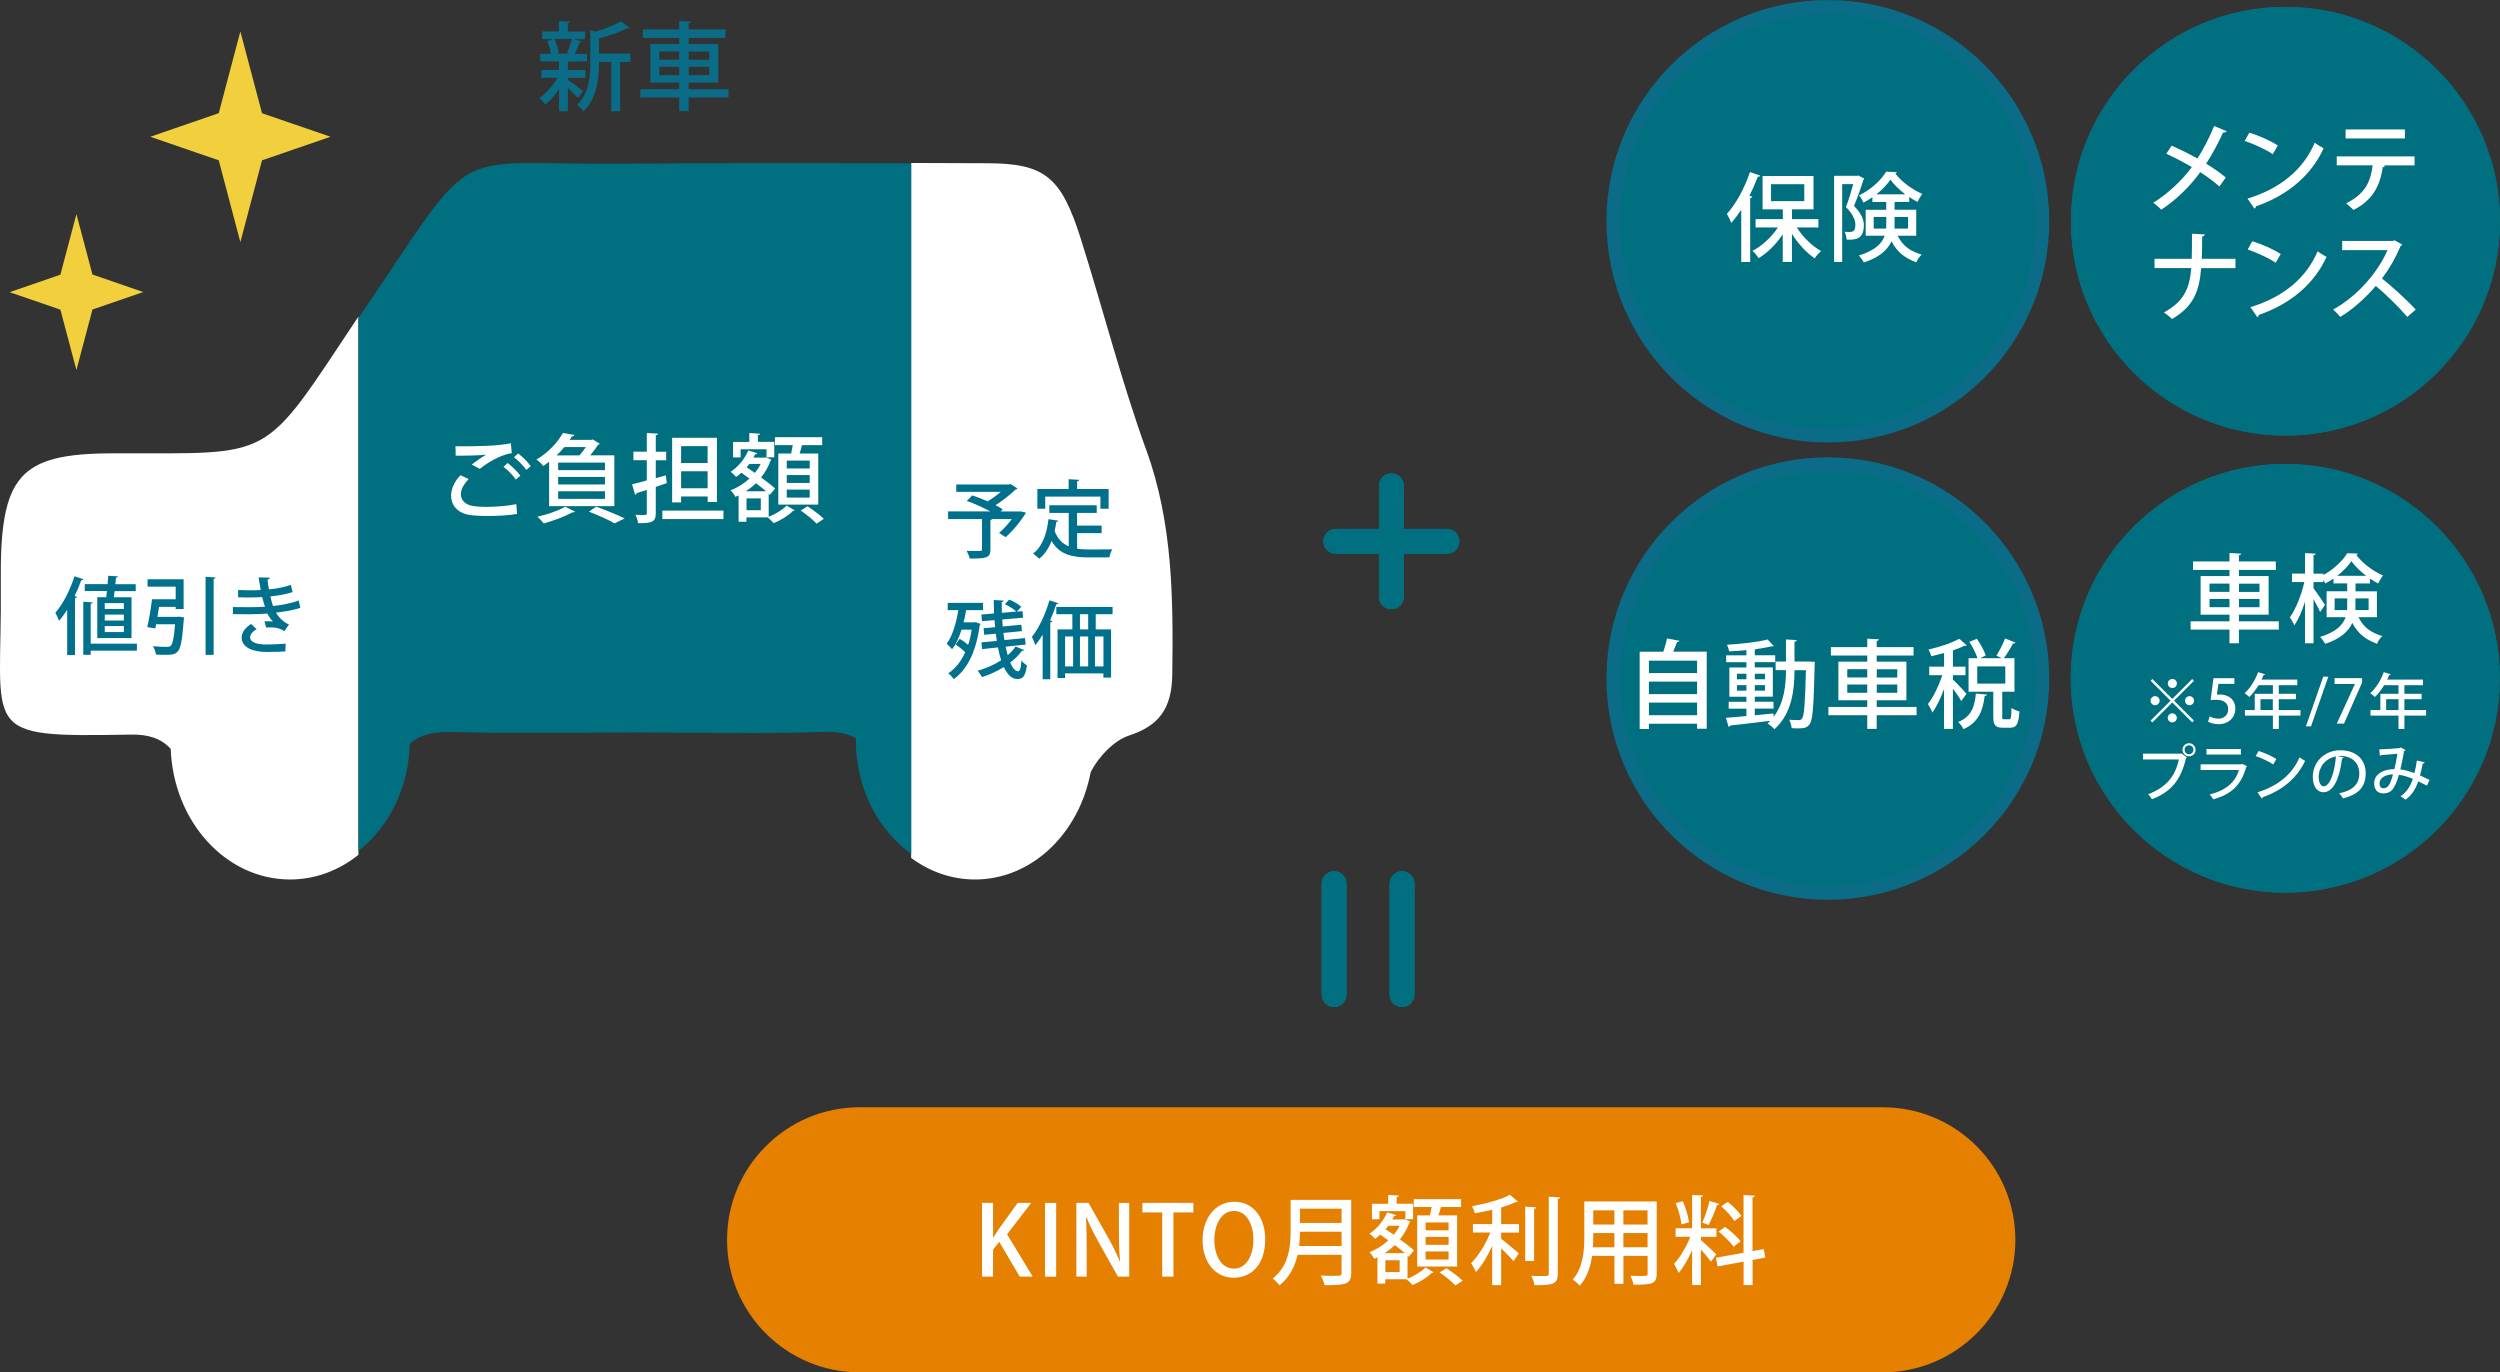<?xml version="1.0" encoding="UTF-8"?><svg id="_レイヤー_2" xmlns="http://www.w3.org/2000/svg" viewBox="0 0 368 202"><rect x="0" y="0" width="368" height="202" fill="#333333" stroke="none"/><defs><style>.cls-1{fill:#00708d;}.cls-2{fill:#007080;}.cls-3{fill:#e58000;}.cls-4{fill:#fff;}.cls-5{fill:#f2d03d;}.cls-6{fill:#0a6c86;}.cls-7{fill:none;stroke:#0a6c86;stroke-width:2.02px;}</style></defs><g id="_コンテンツ"><g><path class="cls-2" d="M208.2,130.07v16.34c0,1-.81,1.82-1.82,1.82s-1.82-.81-1.82-1.82v-16.34c0-1,.81-1.82,1.82-1.82s1.82,.81,1.82,1.82"/><path class="cls-2" d="M208.2,130.07v16.34c0,1-.81,1.82-1.82,1.82s-1.82-.81-1.82-1.82v-16.34c0-1,.81-1.82,1.82-1.82s1.82,.81,1.82,1.82"/><path class="cls-2" d="M208.2,130.07v16.34c0,1-.81,1.82-1.82,1.82s-1.82-.81-1.82-1.82v-16.34c0-1,.81-1.82,1.82-1.82s1.82,.81,1.82,1.82"/><path class="cls-2" d="M198.2,130.07v16.34c0,1-.81,1.82-1.82,1.82s-1.82-.81-1.82-1.82v-16.34c0-1,.81-1.82,1.82-1.82s1.82,.81,1.82,1.82"/><path class="cls-2" d="M198.2,130.07v16.34c0,1-.81,1.82-1.82,1.82s-1.82-.81-1.82-1.82v-16.34c0-1,.81-1.82,1.82-1.82s1.82,.81,1.82,1.82"/><path class="cls-2" d="M198.2,130.07v16.34c0,1-.81,1.82-1.82,1.82s-1.82-.81-1.82-1.82v-16.34c0-1,.81-1.82,1.82-1.82s1.82,.81,1.82,1.82"/><path class="cls-3" d="M126.54,162.99h150.6c10.78,0,19.52,8.73,19.52,19.51h0c0,10.77-8.74,19.51-19.52,19.51H126.54c-10.78,0-19.52-8.73-19.52-19.51h0c0-10.77,8.74-19.51,19.52-19.51Z"/><path class="cls-2" d="M269.06,1.01c17.44,0,31.58,14.13,31.58,31.55s-14.14,31.55-31.58,31.55-31.58-14.13-31.58-31.55S251.62,1.01,269.06,1.01"/><ellipse class="cls-7" cx="269.06" cy="32.57" rx="31.58" ry="31.55"/><path class="cls-6" d="M336.42,1.01c17.44,0,31.58,14.13,31.58,31.55s-14.14,31.55-31.58,31.55-31.58-14.13-31.58-31.55,14.14-31.55,31.58-31.55"/><ellipse class="cls-2" cx="336.42" cy="32.57" rx="31.58" ry="31.55"/><path class="cls-6" d="M336.39,68.29c17.44,0,31.58,14.13,31.58,31.55s-14.14,31.55-31.58,31.55-31.58-14.13-31.58-31.55,14.14-31.55,31.58-31.55"/><ellipse class="cls-2" cx="336.39" cy="99.85" rx="31.58" ry="31.55"/><path class="cls-2" d="M269.06,68.33c17.44,0,31.58,14.13,31.58,31.55s-14.14,31.55-31.58,31.55-31.58-14.13-31.58-31.55,14.14-31.55,31.58-31.55"/><ellipse class="cls-7" cx="269.06" cy="99.88" rx="31.58" ry="31.55"/><path class="cls-2" d="M196.63,77.86h16.36c1,0,1.82,.81,1.82,1.82s-.81,1.82-1.82,1.82h-16.36c-1,0-1.82-.81-1.82-1.82s.81-1.82,1.82-1.82"/><path class="cls-2" d="M196.63,77.86h16.36c1,0,1.82,.81,1.82,1.82s-.81,1.82-1.82,1.82h-16.36c-1,0-1.82-.81-1.82-1.82s.81-1.82,1.82-1.82"/><path class="cls-2" d="M196.63,77.86h16.36c1,0,1.82,.81,1.82,1.82s-.81,1.82-1.82,1.82h-16.36c-1,0-1.82-.81-1.82-1.82s.81-1.82,1.82-1.82"/><path class="cls-2" d="M206.63,71.51v16.34c0,1-.81,1.82-1.82,1.82s-1.82-.81-1.82-1.82v-16.34c0-1,.81-1.82,1.82-1.82s1.82,.81,1.82,1.82"/><path class="cls-2" d="M206.63,71.51v16.34c0,1-.81,1.82-1.82,1.82s-1.82-.81-1.82-1.82v-16.34c0-1,.81-1.82,1.82-1.82s1.82,.81,1.82,1.82"/><path class="cls-2" d="M206.63,71.51v16.34c0,1-.81,1.82-1.82,1.82s-1.82-.81-1.82-1.82v-16.34c0-1,.81-1.82,1.82-1.82s1.82,.81,1.82,1.82"/><path class="cls-4" d="M16.56,66.73C2.76,66.77-.04,69.99,.12,85.75c.23,22.22-3.67,22.8,19.09,22.38,2.63-.05,4.52,.56,5.92,2.11,.4,10.69,8.11,19.22,17.56,19.22,3.75,0,7.22-1.35,10.07-3.63V46.6c-14.43,21.66-12.03,20.07-36.21,20.13m152.17-.51c-3.66-10.11-6.35-20.68-9.6-30.99-2.91-9.24-5.33-11.18-13.85-11.2-3.72-.01-7.43-.03-11.15-.04V126.29c2.71,2,5.93,3.17,9.4,3.17,8.35,0,15.32-6.76,17.02-15.77,1.18-2.37,3.49-4.7,5.63-5.41,4.33-1.42,6.32-3.85,6.39-8.99,.15-11.25,.07-22.31-3.83-33.07Z"/><path class="cls-2" d="M91.98,24.1c-26.61,.25-21.18-3.81-38.52,21.69-.23,.35-.47,.68-.69,1.02V125.25c4.45-3.5,7.39-9.24,7.54-15.76,1.55-1.41,3.59-1.81,6.18-1.74,9.12,.24,18.25,.07,27.37,.07s18.25,.22,27.37-.09c1.93-.06,3.48,.21,4.75,.93,0,.1,0,.2,0,.3,0,7.03,3.25,13.2,8.15,16.74V24.05c-14.05-.05-28.1-.08-42.14,.05"/><g><polygon class="cls-5" points="11.25 31.52 13.61 40.41 21.08 42.99 13.61 45.56 11.25 54.47 8.89 45.58 1.42 43.01 8.89 40.43 11.25 31.52"/><polygon class="cls-5" points="35.38 4.63 38.57 16.67 48.65 20.13 38.57 23.6 35.38 35.64 32.2 23.6 22.12 20.13 32.2 16.66 35.38 4.63"/></g><path class="cls-1" d="M9.91,89.72c-.39,.61-.78,1.17-1.21,1.65-.1-.29-.39-.88-.55-1.17,1.08-1.22,2.16-3.32,2.82-5.38l1.33,.45c-.05,.1-.16,.13-.33,.12-.28,.8-.62,1.59-.99,2.36l.36,.11c-.04,.1-.11,.17-.3,.19v8.38h-1.15v-6.71Zm10.24,5.03v1.03h-6.8v.61h-1.09v-7.81l1.38,.09c-.01,.1-.09,.17-.29,.2v5.88h6.8Zm-5.83-6.84h1.32c.04-.27,.07-.58,.1-.91h-3.26v-1.02h3.36c.04-.42,.06-.85,.09-1.23l1.43,.09c-.01,.11-.1,.18-.29,.2-.03,.29-.05,.61-.09,.95h3v1.02h-3.11l-.11,.91h2.6v6h-5.04v-6Zm3.91,.87h-2.81v.86h2.81v-.86Zm0,1.69h-2.81v.87h2.81v-.87Zm0,1.69h-2.81v.88h2.81v-.88Z"/><path class="cls-1" d="M26.14,90.79l.26-.02,.7,.12c0,.1-.02,.25-.05,.36-.22,2.97-.45,4.19-.9,4.66-.42,.46-.89,.48-1.83,.48-.41,0-.88-.01-1.37-.04-.04-.36-.2-.88-.44-1.22,.83,.07,1.7,.09,2.03,.09,.27,0,.42-.02,.58-.14,.29-.25,.49-1.16,.65-3.19h-2.79c-.05,.22-.09,.42-.12,.61l-1.18-.19c.25-1.08,.54-2.77,.7-4.1h3.48v-1.85h-4.14v-1.09h5.31v4.38h-1.17v-.32h-2.45c-.07,.48-.15,.99-.23,1.47h2.96Zm4.12-5.88l1.48,.09c-.01,.11-.09,.17-.29,.21v11.19h-1.19v-11.49Z"/><path class="cls-1" d="M44.22,89.47c-1,.34-2.33,.57-3.61,.71,.38,.62,1.09,1.42,1.93,1.74l-.67,.98c-.71-.37-1.03-.55-2.08-.55-.2,0-.41,.01-.6,.04l-.27-.93c.14-.01,.29-.01,.45-.01,.29,0,.6,.01,.81,.04-.28-.28-.61-.72-.82-1.17-.9,.06-1.89,.1-2.66,.1-.67,0-1.63,0-2.42-.02v-1.04c.7,.02,1.67,.02,2.38,.02s1.59-.02,2.34-.07c-.11-.35-.3-.94-.41-1.42-.4,.04-1.09,.06-2.38,.06-.41,0-.81-.01-1.16-.03v-1.07c.52,.02,1.07,.04,1.54,.04,.6,0,1.32,0,1.79-.04-.11-.55-.22-1.22-.31-1.86l1.65,.04c0,.13-.12,.23-.34,.29,.05,.46,.11,.98,.2,1.44,1.1-.1,2.36-.35,3.23-.67l.26,1.07c-.94,.31-2.13,.52-3.27,.63,.12,.54,.26,1.07,.39,1.42,1.32-.15,2.71-.42,3.78-.81l.24,1.08Zm-5.04,6.5c-2.07-.02-3.61-.71-3.61-2.13,0-.81,.68-1.57,1.4-1.99l.81,.77c-.61,.32-.94,.77-.96,1.17-.01,.75,.94,1.07,2.34,1.08,.91,0,2.06-.05,2.89-.12l-.05,1.14c-.56,.04-1.31,.07-2.34,.07h-.48Z"/><path class="cls-1" d="M150.16,75.26l.87,.2c-.14,.27-1.37,2.19-3,3.61l-.97-.62c.61-.52,1.31-1.28,1.88-2.04h-2.89c-.04,.06-.11,.11-.26,.14v4.34c0,1.27-.67,1.33-3.05,1.33-.07-.34-.27-.82-.45-1.13,.48,.01,.99,.02,1.38,.02,.83,0,.88,0,.88-.26v-4.44h-4.99v-1.13h6.2c-1.01-.56-2.33-1.16-3.45-1.54l.81-.82c.7,.23,1.49,.54,2.26,.87,.65-.39,1.36-.89,1.93-1.39h-6.55v-1.09h7.76l.22-.07,1.04,.67c-.05,.07-.16,.14-.29,.15-.76,.72-1.87,1.62-2.95,2.3,.41,.21,.77,.42,1.06,.61l-.3,.32h2.84Z"/><path class="cls-1" d="M158.55,78.48v2.28c.55,.09,1.16,.12,1.79,.12,.55,0,2.68,0,3.4-.02-.19,.27-.39,.85-.44,1.19h-3.02c-2.5,0-4.33-.42-5.49-2.42-.42,1.08-1.02,1.99-1.82,2.62-.2-.21-.63-.59-.91-.77,1.34-.96,2.01-2.82,2.28-5.06l1.44,.22c-.02,.11-.12,.17-.29,.17-.06,.46-.15,.91-.25,1.34,.45,1.21,1.16,1.89,2.08,2.27v-4.92h-2.86v-1.13h6.98v1.13h-2.9v1.87h3.62v1.11h-3.62Zm-4.69-5.38v1.79h-1.16v-2.91h4.6v-1.44l1.55,.09c-.01,.11-.09,.19-.3,.21v1.14h4.64v2.91h-1.21v-1.79h-8.14Z"/><path class="cls-1" d="M143.64,91.59l.69,.26c-.03,.07-.07,.15-.12,.19-.5,3.85-1.85,6.54-3.81,7.92-.17-.25-.57-.69-.82-.85,1.03-.68,1.88-1.71,2.5-3.1-.36-.37-.93-.82-1.42-1.13l.6-.84c.42,.23,.88,.57,1.25,.88,.23-.67,.4-1.42,.52-2.23h-1.49c-.36,1.13-.82,2.14-1.39,2.88-.18-.22-.55-.61-.8-.81,.83-1.09,1.39-2.97,1.72-4.95h-1.57v-1.07h5.2v1.07h-2.49c-.1,.61-.22,1.22-.37,1.8h1.62l.2-.04Zm4.38,3.57c.1,.47,.2,.89,.31,1.29,.46-.39,.85-.82,1.16-1.28l1.26,.51c-.05,.1-.17,.14-.32,.12-.46,.63-1.04,1.21-1.72,1.73,.34,.8,.72,1.27,1.13,1.28,.29,0,.45-.41,.51-1.58,.21,.28,.55,.56,.81,.69-.22,1.58-.53,2.03-1.4,2.03-.96,0-1.58-.87-1.99-1.76-.98,.61-2.09,1.11-3.21,1.48-.14-.25-.44-.71-.64-.93,1.21-.36,2.43-.88,3.45-1.55-.18-.56-.34-1.21-.47-1.89l-2.33,.25-.11-.99,2.27-.22c-.05-.35-.1-.7-.14-1.06l-1.71,.16-.1-.96,1.7-.16c-.04-.35-.06-.7-.09-1.04l-1.84,.16-.09-.98,1.87-.16c-.02-.66-.05-1.32-.05-1.98l1.47,.09c-.01,.11-.1,.17-.3,.21,0,.52,0,1.06,.02,1.59l2.13-.19c-.37-.36-1.1-.82-1.69-1.09l.65-.67c.63,.25,1.39,.7,1.77,1.06l-.65,.71,.83-.07,.09,.96-3.07,.27c.01,.35,.05,.7,.07,1.03l2.74-.26,.09,.94-2.73,.27,.15,1.05,3.02-.3,.11,.96-2.96,.31Z"/><path class="cls-1" d="M153.48,93.42c-.34,.57-.7,1.09-1.07,1.55-.1-.3-.36-.93-.52-1.22,1.01-1.22,1.99-3.32,2.59-5.38l1.32,.43c-.04,.09-.14,.14-.31,.14-.26,.8-.57,1.6-.92,2.39l.32,.1c-.02,.09-.11,.16-.29,.19v8.37h-1.12v-6.56Zm10.3-3.01h-2.49v2.24h2.26v7.09h-1.13v-.62h-5.65v.68h-1.1v-7.15h2.18v-2.24h-2.36v-1.07h8.28v1.07Zm-7,7.68h1.18v-4.4h-1.18v4.4Zm3.4-7.68h-1.21v2.24h1.21v-2.24Zm0,3.28h-1.21v4.4h1.21v-4.4Zm2.25,0h-1.25v4.4h1.25v-4.4Z"/><path class="cls-4" d="M76.11,75.65c-1.18,.21-2.81,.3-4.28,.3-1.22,0-2.3-.06-2.9-.18-1.78-.38-2.53-1.55-2.53-2.81,0-1.09,.58-2.18,1.38-3.01l1.21,.57c-.72,.72-1.15,1.53-1.15,2.23,0,.77,.5,1.46,1.61,1.7,.5,.1,1.28,.16,2.16,.16,1.39,0,3.07-.13,4.39-.4l.11,1.45Zm-6.68-7.27c.6-.47,1.49-1.09,2.14-1.45h0c-.88,.11-3.12,.16-4.5,.14,0-.35,0-1.05-.03-1.38,1.35,.03,4.27-.03,5.55-.11,.84-.06,1.79-.16,2.61-.33l.13,1.46c-1.77,.23-3.82,1.59-4.71,2.31l-1.19-.65Zm6.5,2.21c-.36-.57-1.23-1.45-1.82-1.87l.61-.57c.65,.48,1.45,1.29,1.88,1.87l-.67,.57Zm1.55-1.42c-.37-.53-1.21-1.39-1.82-1.87l.61-.55c.67,.5,1.44,1.29,1.85,1.86l-.64,.57Z"/><path class="cls-4" d="M80.83,74.51v-6.53c-.27,.21-.57,.42-.87,.62-.21-.3-.68-.75-.99-.95,1.86-1.11,3.18-2.63,3.89-3.92l1.69,.3c-.04,.13-.16,.2-.36,.21-.1,.17-.21,.34-.34,.51h3.18l.21-.07,1.05,.64c-.04,.08-.14,.14-.26,.15-.27,.45-.7,1.02-1.15,1.55h3.55v7.48h-9.61Zm3.83,.81c-.04,.06-.13,.1-.23,.1-.04,0-.09,0-.13-.02-1.12,.61-2.83,1.25-4.25,1.66-.21-.27-.67-.77-.95-.99,1.41-.33,3.11-.89,4.09-1.49l1.46,.74Zm.63-8.29c.33-.37,.67-.81,.95-1.22h-3.17c-.34,.41-.72,.82-1.14,1.22h3.35Zm3.76,1.06h-6.89v1.11h6.89v-1.11Zm0,2.11h-6.89v1.11h6.89v-1.11Zm0,2.11h-6.89v1.12h6.89v-1.12Zm1.42,4.73c-.85-.5-2.34-1.18-3.79-1.72l1.08-.74c1.49,.54,3.18,1.23,4.19,1.73l-1.48,.72Z"/><path class="cls-4" d="M98.01,69.96l.14,1.16c-.54,.18-1.09,.37-1.62,.55v3.85c0,1.25-.45,1.52-2.6,1.49-.04-.34-.21-.88-.38-1.23,.36,.01,.71,.03,.98,.03,.61,0,.68,0,.68-.28v-3.42c-.57,.18-1.08,.35-1.51,.48-.01,.13-.1,.21-.21,.25l-.45-1.55c.6-.14,1.35-.34,2.17-.57v-2.98h-1.97v-1.25h1.97v-2.75l1.65,.09c-.01,.13-.1,.21-.33,.24v2.43h1.53v1.25h-1.53v2.63l1.48-.41Zm-.51,5.2h8.99v1.25h-8.99v-1.25Zm2.76-2.07v.86h-1.32v-9.51h6.59v9.45h-1.36v-.81h-3.9Zm3.9-7.42h-3.9v2.48h3.9v-2.48Zm-3.9,6.2h3.9v-2.5h-3.9v2.5Z"/><path class="cls-4" d="M113.15,72.65v3.43c.99-.4,2.1-1.08,2.64-1.66l1.19,.7c-.06,.06-.14,.1-.27,.11-.57,.6-1.78,1.36-2.83,1.78-.2-.24-.58-.62-.87-.85h-3.14v.64h-1.15v-3.87l-.47,.21c-.14-.28-.47-.74-.71-.97,.99-.37,1.97-.98,2.78-1.73-.4-.3-.81-.58-1.19-.85-.25,.23-.51,.43-.77,.61-.19-.2-.55-.57-.81-.75,1.05-.68,2.06-1.87,2.6-3.14l1.32,.41c-.03,.1-.14,.16-.31,.14l-.26,.5h1.65l.2-.04c.36,.17,.58,.27,.8,.36-.03,.09-.09,.13-.14,.17-.33,.89-.8,1.72-1.38,2.43,.82,.6,1.58,1.18,2.07,1.62l-.78,.94-.18-.17Zm-4.13-6.51v1.19h-1.11v-2.28h2.39v-1.31l1.59,.1c-.01,.11-.1,.18-.33,.21v.99h2.41v2.28h-1.14v-1.19h-3.82Zm3.74,6.17c-.43-.37-.94-.77-1.48-1.18-.45,.44-.97,.84-1.48,1.18h2.96Zm-.77,1.05h-2.1v1.74h2.1v-1.74Zm-1.68-5.07c-.13,.17-.26,.33-.4,.5,.38,.26,.8,.54,1.21,.82,.33-.41,.62-.85,.85-1.32h-1.66Zm4.28-1.53h1.87c.09-.4,.17-.84,.24-1.24h-2.63v-1.16h6.96v1.16h-2.97c-.1,.37-.21,.82-.36,1.24h2.75v7.52h-5.88v-7.52Zm4.6,1.04h-3.38v1.16h3.38v-1.16Zm0,2.13h-3.38v1.16h3.38v-1.16Zm0,2.14h-3.38v1.18h3.38v-1.18Zm1.01,5.01c-.48-.54-1.52-1.38-2.34-1.93l1.01-.62c.8,.51,1.86,1.3,2.4,1.84l-1.07,.71Z"/><path class="cls-4" d="M152.02,187.92h-1.92l-3.01-5.12-.91,1.13v3.99h-1.63v-10.86h1.63v5.1h.04c.26-.43,.53-.82,.78-1.21l2.8-3.89h2l-3.56,4.63,3.78,6.23Z"/><rect class="cls-4" x="153.82" y="177.07" width="1.65" height="10.86"/><path class="cls-4" d="M166.22,187.92h-1.66l-2.85-5.08c-.65-1.18-1.31-2.46-1.8-3.68h-.06c.09,1.39,.11,2.8,.11,4.7v4.06h-1.52v-10.86h1.79l2.84,5.03c.68,1.19,1.29,2.44,1.76,3.59h.04c-.13-1.49-.17-2.88-.17-4.61v-4h1.52v10.86Z"/><polygon class="cls-4" points="175.67 178.47 172.73 178.47 172.73 187.92 171.08 187.92 171.08 178.47 168.16 178.47 168.16 177.06 175.67 177.06 175.67 178.47"/><path class="cls-4" d="M186.24,182.39c0,3.78-2.03,5.69-4.67,5.69s-4.55-2.24-4.55-5.52,1.9-5.66,4.69-5.66,4.53,2.37,4.53,5.49m-7.49,.13c0,2.2,.99,4.22,2.87,4.22s2.88-1.97,2.88-4.29c0-2.07-.91-4.2-2.85-4.2s-2.9,2.14-2.9,4.27"/><path class="cls-4" d="M198.9,176.61v10.77c0,1.62-.7,1.82-3.92,1.79-.09-.38-.34-1.04-.57-1.41,.63,.03,1.25,.04,1.75,.04,1.23,0,1.32,0,1.32-.44v-2.65h-6.47c-.38,1.65-1.17,3.29-2.66,4.49-.2-.27-.71-.8-1.01-.99,2.41-1.93,2.64-4.78,2.64-7.05v-4.54h8.92Zm-7.54,4.7c0,.65-.04,1.36-.13,2.1h6.25v-2.1h-6.12Zm6.12-3.39h-6.12v2.1h6.12v-2.1Z"/><path class="cls-4" d="M207.19,184.8v3.43c.99-.4,2.1-1.08,2.64-1.66l1.19,.7c-.06,.06-.14,.1-.27,.11-.57,.6-1.78,1.36-2.83,1.78-.2-.24-.58-.62-.87-.85h-3.14v.64h-1.15v-3.87l-.47,.21c-.14-.28-.47-.74-.71-.97,.99-.37,1.97-.98,2.78-1.73-.4-.3-.81-.58-1.19-.85-.25,.23-.51,.43-.77,.61-.19-.2-.55-.57-.81-.75,1.05-.68,2.06-1.87,2.6-3.14l1.32,.41c-.03,.1-.14,.16-.31,.14l-.26,.5h1.65l.2-.04c.36,.17,.58,.27,.8,.36-.03,.09-.09,.13-.14,.17-.33,.89-.8,1.72-1.38,2.43,.82,.6,1.58,1.18,2.07,1.62l-.78,.94-.18-.17Zm-4.13-6.51v1.19h-1.11v-2.28h2.39v-1.31l1.59,.1c-.01,.11-.1,.18-.33,.21v.99h2.41v2.28h-1.14v-1.19h-3.82Zm3.74,6.17c-.43-.37-.94-.77-1.48-1.18-.45,.44-.97,.84-1.48,1.18h2.96Zm-.77,1.05h-2.1v1.74h2.1v-1.74Zm-1.68-5.07c-.13,.17-.26,.33-.4,.5,.38,.26,.8,.54,1.21,.82,.33-.41,.62-.85,.85-1.32h-1.66Zm4.28-1.53h1.87c.09-.4,.17-.84,.24-1.24h-2.63v-1.16h6.96v1.16h-2.97c-.1,.37-.21,.82-.36,1.24h2.75v7.52h-5.88v-7.52Zm4.6,1.04h-3.38v1.16h3.38v-1.16Zm0,2.13h-3.38v1.16h3.38v-1.16Zm0,2.14h-3.38v1.18h3.38v-1.18Zm1.01,5.01c-.48-.54-1.52-1.38-2.34-1.93l1.01-.62c.8,.51,1.86,1.3,2.4,1.84l-1.07,.71Z"/><path class="cls-4" d="M223.44,176.89c-.07,.06-.1,.06-.34,.06-.57,.28-1.31,.55-2.13,.8v2.44h2.63v1.25h-2.63v.91c.68,.51,2.2,1.8,2.6,2.14l-.77,1.15c-.4-.47-1.16-1.25-1.83-1.89v5.42h-1.32v-5.75c-.68,1.49-1.53,2.92-2.4,3.83-.14-.38-.47-.95-.71-1.31,1.06-1.03,2.19-2.85,2.83-4.51h-2.56v-1.25h2.84v-2.1c-.85,.2-1.73,.37-2.56,.51-.06-.3-.26-.77-.43-1.04,2.04-.37,4.34-.98,5.6-1.68l1.18,1.01Zm2.71,.82c-.01,.11-.1,.2-.33,.23v7.68h-1.31v-8l1.63,.1Zm1.83-1.55l1.66,.09c-.01,.13-.09,.21-.33,.24v10.97c0,1.55-.64,1.74-3.42,1.72-.07-.37-.28-.99-.48-1.38,.58,.03,1.15,.03,1.58,.03,.9,0,.99,0,.99-.37v-11.3Z"/><path class="cls-4" d="M243.87,176.87v10.61c0,1.48-.64,1.65-3.42,1.62-.06-.37-.27-.95-.45-1.31,.55,.03,1.12,.03,1.55,.03,.94,0,.98,0,.98-.36v-2.6h-3.56v4.13h-1.32v-4.13h-3.29c-.24,1.59-.75,3.22-1.82,4.4-.2-.27-.75-.74-1.05-.89,1.57-1.76,1.72-4.32,1.72-6.34v-5.17h10.68Zm-9.34,5.18c0,.48-.01,1.01-.06,1.55h3.17v-2.09h-3.11v.54Zm3.11-3.89h-3.11v2.09h3.11v-2.09Zm4.88,0h-3.56v2.09h3.56v-2.09Zm-3.56,5.44h3.56v-2.09h-3.56v2.09Z"/><path class="cls-4" d="M250.37,182.54c.48,.4,1.95,1.76,2.26,2.1l-.78,1.09c-.3-.44-.93-1.19-1.48-1.82v5.25h-1.29v-5.14c-.57,1.31-1.28,2.57-2,3.36-.13-.4-.45-.98-.67-1.33,.88-.92,1.83-2.54,2.41-3.99h-2.17v-1.26h2.43v-4.92l1.62,.1c-.01,.11-.11,.18-.33,.23v4.6h2.29v1.26h-2.29v.47Zm-2.66-5.71c.44,.98,.81,2.26,.91,3.09l-1.11,.31c-.09-.84-.44-2.14-.84-3.14l1.04-.27Zm5.38,.38c-.04,.1-.16,.16-.34,.16-.28,.88-.81,2.16-1.25,2.95-.25-.1-.67-.27-.92-.35,.38-.85,.84-2.23,1.06-3.19l1.45,.44Zm6.76,7.91l-1.87,.35v3.69h-1.32v-3.45l-3.84,.71-.23-1.28,4.06-.74v-8.49l1.66,.1c-.01,.11-.11,.2-.34,.24v7.91l1.65-.3,.23,1.25Zm-5.93-4.53c.82,.6,1.83,1.49,2.29,2.13-.92,.71-.97,.75-1.01,.81-.43-.64-1.38-1.57-2.22-2.23l.94-.71Zm.41-3.68c.74,.6,1.62,1.46,2,2.07l-1.02,.77c-.37-.62-1.21-1.55-1.95-2.17l.96-.67Z"/><path class="cls-4" d="M256.31,30.88c-.47,.71-.96,1.36-1.46,1.93-.13-.33-.47-1.01-.65-1.33,1.29-1.39,2.6-3.78,3.39-6.15l1.53,.53c-.06,.11-.17,.15-.37,.15-.36,.95-.78,1.9-1.25,2.81l.44,.13c-.01,.12-.11,.18-.31,.21v9.41h-1.32v-7.69Zm11.35,2.6h-3.17c.88,1.41,2.26,2.75,3.58,3.48-.3,.24-.74,.72-.95,1.07-1.21-.81-2.44-2.16-3.35-3.61v4.14h-1.35v-4.07c-.97,1.45-2.25,2.74-3.54,3.5-.21-.32-.62-.81-.92-1.06,1.39-.71,2.81-2.03,3.75-3.45h-3.29v-1.22h4.01v-1.45h-2.98v-4.9h7.5v4.9h-3.17v1.45h3.89v1.22Zm-6.96-3.87h4.89v-2.5h-4.89v2.5Z"/><path class="cls-4" d="M273.55,25.83l.87,.47c-.03,.07-.07,.14-.13,.18-.34,1.12-.88,2.64-1.38,3.83,1.07,1.11,1.45,1.97,1.45,2.87,0,2.16-1.42,2.13-2.54,2.09-.01-.34-.14-.84-.3-1.15,.23,.01,.45,.03,.64,.03,.55,0,.95-.06,.95-1.09,0-.71-.38-1.56-1.39-2.58,.4-1.02,.8-2.37,1.08-3.38h-1.63v11.47h-1.19v-12.69h3.38l.2-.04Zm8.52,8.87h-2.74c.84,1.65,1.97,2.29,3.54,2.78-.31,.28-.64,.74-.78,1.14-1.61-.61-2.78-1.4-3.66-3.11-.55,1.23-1.72,2.37-4.08,3.12-.13-.28-.51-.8-.74-1.02,2.44-.75,3.42-1.79,3.82-2.91h-2.8v-3.82h3.02v-1.15h-2.03v-.7c-.43,.3-.87,.57-1.32,.8-.14-.31-.4-.8-.64-1.08,1.62-.75,3.23-2.2,3.98-3.48l1.58,.07c-.03,.09-.11,.17-.24,.18,.89,1.21,2.53,2.41,3.98,3.02-.24,.31-.53,.81-.7,1.18-.4-.2-.81-.44-1.22-.72v.72h-2.16v1.15h3.19v3.82Zm-6.26-1.05h1.82c.03-.21,.03-.43,.03-.64v-1.08h-1.85v1.72Zm4.66-5.04c-.87-.65-1.66-1.42-2.2-2.16-.47,.7-1.21,1.48-2.07,2.16h4.27Zm.38,3.32h-1.97v1.11c0,.2,0,.41-.01,.61h1.99v-1.72Z"/><path class="cls-4" d="M247.21,94.33c-.04,.11-.16,.18-.35,.18-.16,.42-.36,.94-.57,1.42h4.94v11.34h-1.42v-.74h-7.09v.78h-1.36v-11.38h3.48c.21-.62,.43-1.36,.54-1.95l1.83,.34Zm2.6,2.92h-7.09v1.83h7.09v-1.83Zm0,3.08h-7.09v1.85h7.09v-1.85Zm-7.09,4.95h7.09v-1.86h-7.09v1.86Z"/><path class="cls-4" d="M266.44,97.39l.71,.03c-.01,.11-.01,.3-.03,.44-.14,6.07-.28,8.1-.72,8.71-.38,.55-.81,.65-1.75,.65-.28,0-.6-.01-.92-.03-.03-.37-.17-.91-.37-1.25,.61,.06,1.16,.06,1.42,.06,.21,0,.35-.04,.48-.24,.31-.4,.45-2.19,.57-7.11h-1.68c-.01,2.84-.34,6.33-2.95,8.69-.21-.24-.7-.65-1.01-.84,.14-.13,.27-.26,.4-.4-2.2,.28-4.46,.54-5.92,.7-.01,.11-.11,.18-.21,.21l-.41-1.35c.81-.06,1.86-.14,3.02-.26v-1.08h-2.61v-1.01h2.61v-.75h-2.51v-4.31h2.51v-.77h-2.98v-1.01h2.98v-.77c-.85,.09-1.73,.14-2.54,.18-.04-.27-.18-.71-.33-.97,2.12-.13,4.6-.4,5.99-.78l.92,.98s-.09,.03-.14,.03c-.04,0-.1,0-.16-.01-.62,.16-1.41,.3-2.27,.41-.06,.03-.13,.06-.24,.08v.84h3.01v1.01h-3.01v.77h2.66v4.31h-2.66v.75h2.76v1.01h-2.76v.98c.91-.09,1.85-.18,2.77-.27v.5c1.6-2.09,1.82-4.76,1.82-6.88h-1.52v-1.26h1.52v-3.25l1.59,.09c-.01,.13-.1,.2-.33,.24v2.92h2.29Zm-10.76,2.6h1.39v-.82h-1.39v.82Zm0,1.68h1.39v-.82h-1.39v.82Zm4.12-2.5h-1.49v.82h1.49v-.82Zm0,1.68h-1.49v.82h1.49v-.82Z"/><path class="cls-4" d="M282.12,104.06v1.22h-5.87v2.01h-1.39v-2.01h-5.72v-1.22h5.72v-.98h-4.25v-5.68h4.25v-.91h-5.35v-1.23h5.35v-1.25l1.73,.1c-.01,.11-.11,.2-.34,.24v.91h5.42v1.23h-5.42v.91h4.37v5.68h-4.37v.98h5.87Zm-10.2-4.34h2.94v-1.21h-2.94v1.21Zm0,2.26h2.94v-1.22h-2.94v1.22Zm7.36-3.46h-3.02v1.21h3.02v-1.21Zm0,2.24h-3.02v1.22h3.02v-1.22Z"/><path class="cls-4" d="M287.47,100.04c.43,.38,1.72,1.74,2,2.1l-.78,1.05c-.23-.44-.75-1.18-1.22-1.82v5.92h-1.31v-5.85c-.5,1.33-1.09,2.61-1.72,3.45-.13-.39-.44-.94-.65-1.26,.79-.98,1.62-2.72,2.12-4.24h-1.93v-1.26h2.19v-2c-.63,.17-1.28,.33-1.89,.47-.06-.27-.25-.72-.41-.98,1.65-.4,3.49-.99,4.53-1.6l1.12,.98c-.07,.05-.18,.09-.33,.05-.47,.24-1.07,.47-1.72,.68v2.4h1.85v1.26h-1.85v.65Zm5,2.21c-.03,.11-.14,.2-.33,.23-.26,1.92-.75,3.79-3.11,4.85-.16-.33-.51-.81-.79-1.05,2.03-.82,2.44-2.38,2.61-4.19l1.62,.15Zm2.24,3.19c0,.4,.04,.44,.3,.44h.74c.26,0,.31-.21,.34-1.67,.27,.21,.82,.43,1.17,.52-.12,1.89-.45,2.39-1.36,2.39h-1.11c-1.12,0-1.38-.41-1.38-1.68v-3.62h-3.64v-4.93h1.31c-.21-.68-.69-1.66-1.19-2.4l1.1-.47c.54,.77,1.11,1.79,1.31,2.47l-.85,.4h3.24l-.82-.37c.44-.7,.98-1.77,1.28-2.54l1.53,.61c-.07,.11-.21,.14-.36,.13-.34,.65-.9,1.55-1.35,2.17h1.56v4.93h-1.8v3.62Zm-3.66-4.81h4.13v-2.54h-4.13v2.54Z"/><path class="cls-4" d="M319.65,21.44c1.23,.54,2.56,1.19,3.81,1.89,.82-1.25,1.76-3.04,2.46-4.78l1.85,.77c-.06,.13-.27,.21-.54,.2-.64,1.43-1.58,3.19-2.49,4.57,.95,.58,2.05,1.33,2.9,2.04l-.95,1.32c-.72-.65-1.72-1.41-2.81-2.11-1.45,2.01-3.48,4.05-5.75,5.53-.24-.28-.82-.8-1.17-1.02,2.22-1.39,4.29-3.35,5.68-5.26-1.22-.71-2.51-1.39-3.76-1.96l.78-1.18Z"/><path class="cls-4" d="M331.1,19.53c1.45,.44,3.15,1.19,4.19,1.89l-.74,1.28c-1.02-.71-2.71-1.46-4.12-1.96l.67-1.21Zm-.27,9.71c4.9-1.51,8.22-4.31,9.9-8.23,.41,.32,.89,.59,1.31,.82-1.76,3.87-5.2,6.91-9.96,8.54-.01,.14-.11,.28-.23,.34l-1.02-1.48Z"/><path class="cls-4" d="M355.42,24.35h-4.63l.27,.07c-.03,.1-.14,.18-.31,.18-.37,2.48-1.31,4.81-4.32,6.3-.23-.24-.77-.74-1.08-.97,2.85-1.42,3.61-3.22,3.9-5.59h-5.28v-1.32h11.45v1.32Zm-1.42-3.97h-8.73v-1.32h8.73v1.32Z"/><path class="cls-4" d="M329.05,39.47h-5.04c-.27,3.48-1.19,5.7-4.29,7.49-.28-.3-.81-.71-1.18-.97,2.88-1.59,3.75-3.43,4.02-6.53h-5.41v-1.36h5.47c.04-1.08,.04-2.31,.04-3.7l1.88,.11c-.02,.17-.14,.27-.38,.3,0,1.21-.02,2.3-.06,3.29h4.96v1.36Z"/><path class="cls-4" d="M331.53,35.51c1.45,.44,3.15,1.19,4.19,1.89l-.74,1.28c-1.02-.71-2.71-1.46-4.12-1.96l.67-1.21Zm-.27,9.71c4.9-1.51,8.22-4.31,9.9-8.23,.41,.32,.89,.59,1.31,.82-1.76,3.87-5.2,6.91-9.96,8.54-.01,.14-.11,.28-.23,.34l-1.02-1.48Z"/><path class="cls-4" d="M353.61,36.01c-.06,.1-.13,.16-.24,.2-.78,1.82-1.59,3.25-2.74,4.78,1.47,1.18,3.68,3.18,4.97,4.58l-1.25,1.08c-1.16-1.38-3.31-3.48-4.63-4.56-1.29,1.52-3.29,3.42-5.24,4.56-.23-.31-.71-.81-1.04-1.09,3.71-2.01,6.71-5.72,8-8.74h-6.67v-1.35h7.45l.26-.09,1.14,.62Z"/><path class="cls-4" d="M335.44,91.46v1.22h-5.87v2.01h-1.39v-2.01h-5.72v-1.22h5.72v-.98h-4.25v-5.68h4.25v-.91h-5.36v-1.24h5.36v-1.25l1.73,.1c-.01,.11-.12,.2-.34,.24v.91h5.43v1.24h-5.43v.91h4.37v5.68h-4.37v.98h5.87Zm-10.2-4.34h2.94v-1.21h-2.94v1.21Zm0,2.26h2.94v-1.22h-2.94v1.22Zm7.36-3.46h-3.02v1.21h3.02v-1.21Zm0,2.24h-3.02v1.22h3.02v-1.22Z"/><path class="cls-4" d="M349.88,90.85h-2.71c.82,1.65,1.96,2.29,3.51,2.78-.31,.28-.64,.74-.78,1.14-1.58-.61-2.76-1.39-3.64-3.08-.55,1.22-1.71,2.34-4,3.09-.13-.28-.51-.8-.74-1.02,2.4-.75,3.36-1.79,3.76-2.91h-2.8v-3.82h3.03v-1.15h-2.02v-.71c-.4,.27-.79,.51-1.21,.72-.07-.16-.17-.36-.28-.55v.34h-1.45v.91c.4,.51,1.46,2.09,1.69,2.45l-.72,1.05c-.18-.45-.6-1.22-.97-1.9v6.5h-1.25v-6.12c-.44,1.38-.99,2.65-1.58,3.48-.14-.36-.44-.88-.65-1.18,.87-1.19,1.71-3.34,2.13-5.19h-1.82v-1.25h1.92v-3.02l1.58,.09c-.02,.11-.11,.2-.33,.23v2.71h1.45v.2c1.45-.78,2.83-2.06,3.51-3.21,.1,.01,.21,.01,1.58,.06-.03,.1-.13,.17-.24,.2,.89,1.21,2.5,2.41,3.93,3.02-.25,.31-.54,.81-.71,1.18-.4-.2-.81-.44-1.21-.72v.72h-2.13v1.15h3.15v3.82Zm-6.22-1.05h1.82c.03-.21,.03-.43,.03-.64v-1.08h-1.85v1.72Zm4.64-5.04c-.85-.65-1.65-1.42-2.17-2.16-.48,.71-1.23,1.49-2.09,2.16h4.26Zm.35,3.32h-1.93v1.11c0,.2,0,.41-.01,.61h1.95v-1.72Z"/><path class="cls-4" d="M316.83,99.95l2.93,2.93,2.93-2.93,.26,.26-2.93,2.93,2.93,2.93-.26,.26-2.93-2.93-2.94,2.94-.26-.26,2.94-2.94-2.93-2.93,.26-.26Zm.4,3.86c-.36,0-.67-.3-.67-.67s.3-.67,.67-.67,.67,.3,.67,.67c0,.38-.32,.67-.67,.67m1.87-3.2c0-.36,.3-.67,.67-.67s.67,.3,.67,.67-.3,.67-.67,.67c-.38,0-.67-.32-.67-.67m1.33,5.06c0,.36-.3,.67-.67,.67s-.67-.3-.67-.67,.3-.67,.67-.67,.67,.32,.67,.67m1.87-3.2c.36,0,.67,.3,.67,.67s-.3,.67-.67,.67-.67-.3-.67-.67,.32-.67,.67-.67"/><path class="cls-4" d="M328.9,99.82v.85h-2.35l-.22,1.59c.13,0,.26-.03,.44-.03,1.22,0,2.27,.71,2.27,2.08,0,1.29-.99,2.29-2.45,2.29-.66,0-1.25-.18-1.56-.37l.23-.78c.27,.15,.75,.34,1.3,.34,.75,0,1.43-.51,1.43-1.38s-.59-1.4-1.78-1.4c-.34,0-.59,.02-.81,.05l.42-3.23h3.07Z"/><path class="cls-4" d="M338.63,104.52v.82h-3.19v1.96h-.87v-1.96h-4.12v-.82h1.45v-2.39h2.67v-1.27h-2.11c-.41,.68-.88,1.29-1.37,1.74-.16-.16-.47-.43-.69-.57,.81-.69,1.56-1.89,1.99-3.09l1.03,.32c-.02,.07-.1,.12-.22,.1-.09,.23-.2,.46-.3,.68h5.26v.82h-2.73v1.27h2.53v.79h-2.53v1.6h3.19Zm-5.89,0h1.82v-1.6h-1.82v1.6Z"/><polygon class="cls-4" points="340.18 106.92 339.43 106.92 341.98 99.61 342.73 99.61 340.18 106.92"/><polygon class="cls-4" points="343.65 99.82 347.7 99.82 347.7 100.47 345.04 106.51 343.98 106.51 346.64 100.69 346.64 100.68 343.65 100.68 343.65 99.82"/><path class="cls-4" d="M357.12,104.52v.82h-3.19v1.96h-.87v-1.96h-4.12v-.82h1.45v-2.39h2.67v-1.27h-2.11c-.41,.68-.88,1.29-1.37,1.74-.16-.16-.47-.43-.68-.57,.81-.69,1.56-1.89,1.99-3.09l1.03,.32c-.02,.07-.11,.12-.22,.1-.09,.23-.2,.46-.3,.68h5.26v.82h-2.73v1.27h2.53v.79h-2.53v1.6h3.19Zm-5.88,0h1.82v-1.6h-1.82v1.6Z"/><path class="cls-4" d="M315.44,110.94h5.6l.06-.04,.81,.59s-.08,.08-.13,.11c-.77,3.32-2.28,4.99-5.01,6.04-.12-.21-.38-.55-.56-.74,2.5-.92,3.99-2.52,4.51-5.11h-5.27v-.85Zm6.79-1.54c.53,0,.96,.43,.96,.97s-.43,.96-.96,.96-.97-.43-.97-.96,.44-.97,.97-.97m.64,.97c0-.36-.28-.66-.64-.66s-.65,.29-.65,.66,.29,.65,.65,.65,.64-.31,.64-.65"/><path class="cls-4" d="M330.79,112.79c-.04,.05-.08,.09-.15,.12-.76,2.7-2.19,4.01-4.85,4.75-.11-.21-.36-.53-.53-.71,2.32-.57,3.81-1.8,4.3-3.61h-5.63v-.83h6l.11-.07,.75,.35Zm-.93-1.72h-5.07v-.82h5.07v.82Z"/><path class="cls-4" d="M332.46,110.55c.91,.28,1.97,.75,2.62,1.18l-.46,.8c-.64-.45-1.7-.92-2.58-1.23l.42-.75Zm-.17,6.08c3.07-.94,5.15-2.7,6.2-5.15,.26,.2,.56,.37,.82,.51-1.1,2.42-3.25,4.33-6.23,5.35,0,.09-.07,.18-.14,.21l-.64-.92Z"/><path class="cls-4" d="M344.99,111.5c-.03,.08-.12,.14-.24,.14-.35,2.91-1.25,4.98-2.75,4.98-.86,0-1.56-.79-1.56-2.25,0-2.2,1.73-3.93,4.04-3.93,2.55,0,3.75,1.55,3.75,3.38,0,2.11-1.15,3.15-3.34,3.7-.13-.2-.34-.51-.56-.75,2.04-.4,2.96-1.38,2.96-2.91,0-1.45-.96-2.59-2.82-2.59-.12,0-.24,0-.36,.02l.88,.2Zm-1.14-.15c-1.56,.28-2.54,1.59-2.54,3,0,.84,.31,1.4,.72,1.4,.96,0,1.64-2.14,1.82-4.4"/><path class="cls-4" d="M356.89,112.23c-.03,.11-.13,.17-.27,.17-.1,.55-.24,1.2-.39,1.75,.44,.19,.93,.42,1.4,.65l-.38,.85c-.44-.23-.87-.44-1.28-.64-.42,1.21-1.01,2.11-1.9,2.71-.18-.17-.5-.38-.72-.51,.87-.57,1.43-1.39,1.82-2.57-.77-.31-1.47-.51-2.05-.59-.59,2.03-1.11,2.74-2.29,2.74-.96,0-1.35-.68-1.35-1.5,0-1.4,1.46-2.08,2.98-2.08,.17-.65,.32-1.45,.43-2.25-.42,.04-1.68,.13-2.36,.18-.05,.07-.12,.11-.21,.13l-.09-.96c.86-.03,2.47-.13,2.93-.18,.1-.02,.16-.06,.21-.11l.73,.39c-.04,.06-.12,.12-.22,.15-.14,.88-.36,1.95-.55,2.7,.61,.05,1.31,.27,2.07,.54,.14-.49,.28-1.18,.36-1.85l1.14,.25Zm-4.64,1.76c-1.12,.02-1.98,.51-1.98,1.32,0,.43,.2,.72,.55,.72,.62,0,.96-.36,1.43-2.03"/><path class="cls-6" d="M83.6,11.74c.47,.31,1.89,1.39,2.23,1.69l-.77,.98c-.3-.33-.92-.92-1.46-1.42v3.38h-1.31v-3.26c-.61,.92-1.34,1.75-2.02,2.28-.21-.3-.61-.74-.9-.95,.98-.65,2.03-1.83,2.7-2.99h-2.37v-1.15h2.58v-1.26h-2.76v-1.12h1.58c-.09-.57-.3-1.32-.55-1.9l.94-.27h-1.68v-1.12h2.47v-1.53l1.63,.1c-.01,.11-.1,.2-.33,.23v1.21h2.53v1.12h-1.63l1.17,.33c-.03,.1-.14,.14-.33,.15-.17,.48-.47,1.16-.72,1.69h1.82v1.12h-2.57c-.06,.04-.13,.07-.26,.1v1.16h2.61v1.15h-2.61v.3Zm-.13-3.92c.24-.57,.56-1.45,.71-2.09h-2.57c.31,.65,.55,1.52,.63,2.07l-.31,.1h1.8l-.26-.09Zm9.33,.06v1.25h-1.52v7.25h-1.31v-7.25h-1.8c0,1.63-.04,5.05-2.27,7.28-.17-.3-.65-.77-.96-.94,1.76-1.76,1.95-4.17,1.95-6.15V4.42l.78,.23c1.41-.41,2.85-.99,3.72-1.53l1.29,.98c-.06,.07-.2,.1-.36,.07-1.02,.53-2.63,1.08-4.15,1.49v2.23h4.63Z"/><path class="cls-6" d="M107.24,13.13v1.22h-5.87v2.01h-1.39v-2.01h-5.72v-1.22h5.72v-.98h-4.25V6.48h4.25v-.91h-5.35v-1.23h5.35v-1.25l1.73,.1c-.01,.11-.12,.2-.34,.24v.91h5.42v1.23h-5.42v.91h4.37v5.68h-4.37v.98h5.87Zm-10.2-4.34h2.94v-1.21h-2.94v1.21Zm0,2.26h2.94v-1.22h-2.94v1.22Zm7.36-3.46h-3.02v1.21h3.02v-1.21Zm0,2.24h-3.02v1.22h3.02v-1.22Z"/></g></g></svg>